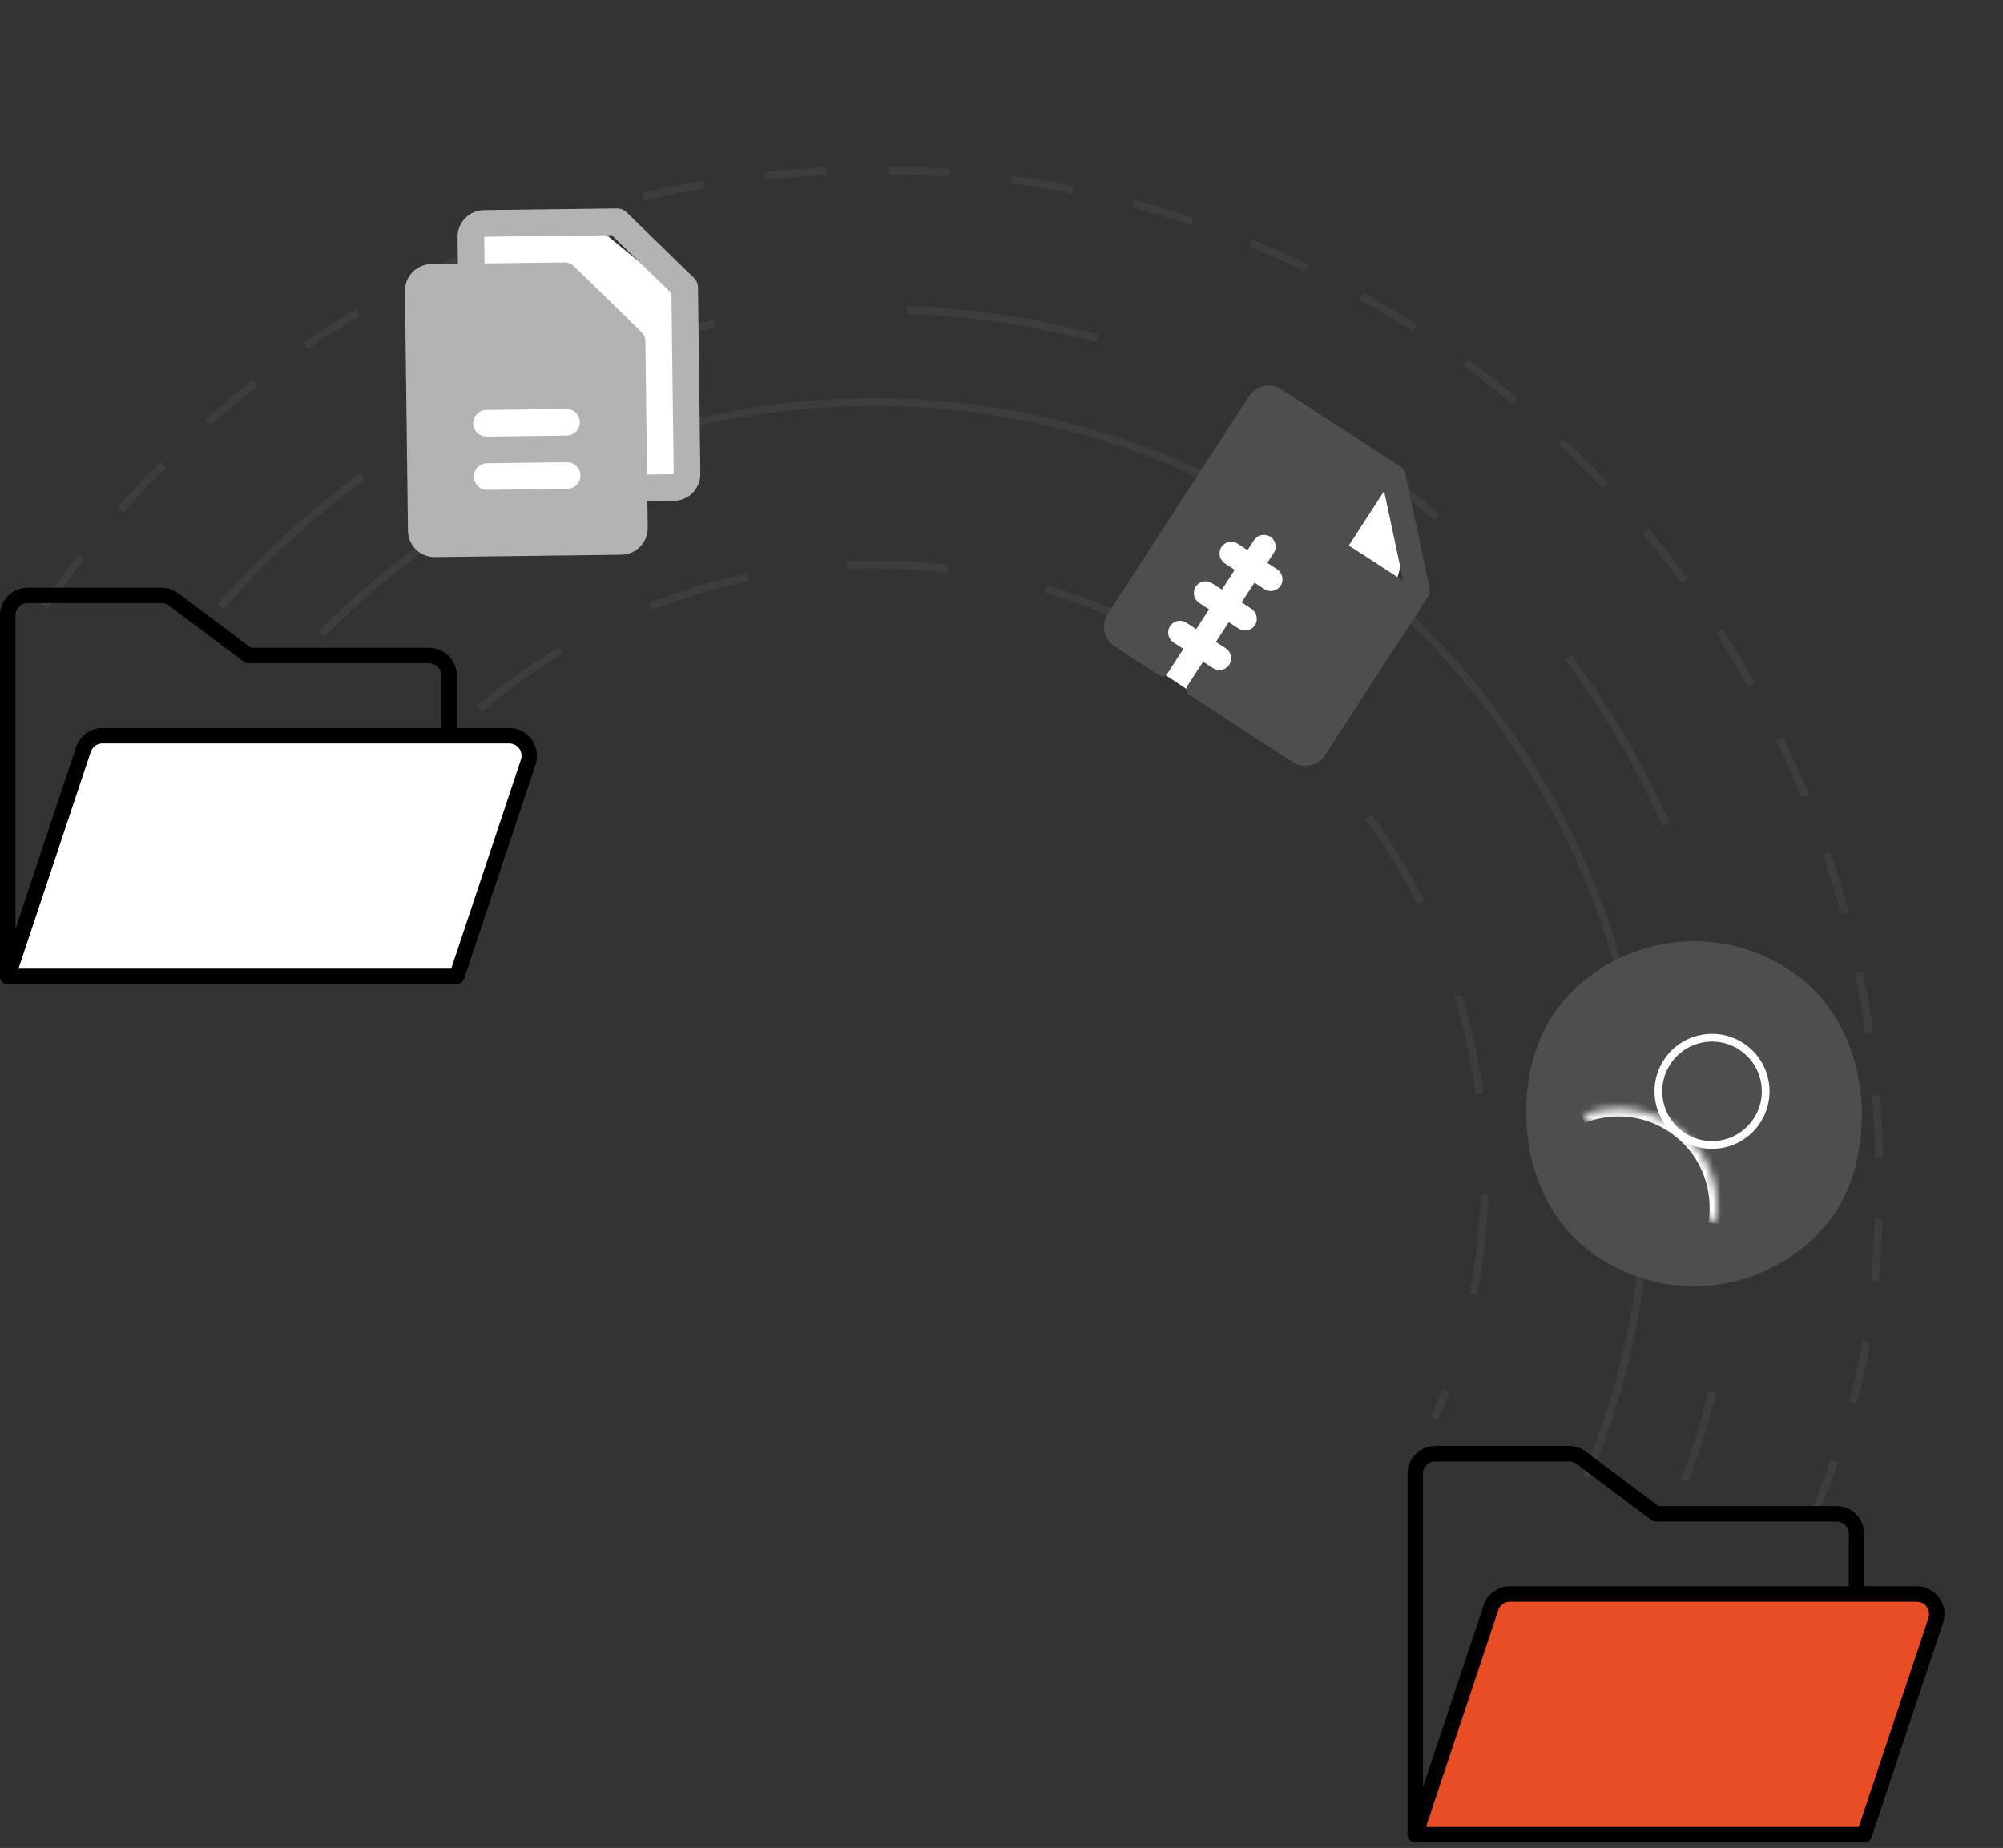 <svg xmlns="http://www.w3.org/2000/svg" width="259" height="239" viewBox="0 0 259 239" fill="none"><rect x="0" y="0" width="259" height="239" fill="#333333" stroke="none"/><path d="M5.758 78.5C29.188 44.378 68.481 22 113 22C184.797 22 243 80.203 243 152C243 169.526 240.788 180.743 234.5 196" stroke="#656565" stroke-opacity="0.21" stroke-dasharray="8 8"></path><path d="M28.489 78.5C49.022 54.911 79.27 40 113 40C174.856 40 225 90.144 225 152C225 165.904 222.466 179.216 217.836 191.5" stroke="#656565" stroke-opacity="0.21" stroke-dasharray="25 25"></path><path d="M41.585 82C59.735 63.486 85.026 52 113 52C168.228 52 213 96.772 213 152C213 165.836 210.19 179.016 205.109 191" stroke="#656565" stroke-opacity="0.21"></path><path d="M62 91.666C75.762 80.021 93.561 73 113 73C156.63 73 192 108.37 192 152C192 163.17 189.682 173.799 185.5 183.432" stroke="#656565" stroke-opacity="0.21" stroke-dasharray="13 13"></path><rect x="215.642" y="112.678" width="44.619" height="44.619" rx="22.309" transform="rotate(38.809 215.642 112.678)" fill="#4E4E4E"></rect><g clip-path="url(#clip0_640_6385)"><path d="M225.722 135.742C228.707 138.143 229.181 142.509 226.78 145.494C224.379 148.48 220.013 148.953 217.028 146.552C214.042 144.151 213.569 139.785 215.97 136.8C218.371 133.815 222.737 133.341 225.722 135.742Z" stroke="white"></path><mask id="path-7-inside-1_640_6385" fill="white"><path d="M204.527 144.297C208.718 142.677 213.544 143.199 217.297 146.218C221.05 149.236 222.595 153.838 221.911 158.279"></path></mask><path d="M204.527 144.297L204.887 145.23C208.77 143.729 213.215 144.217 216.671 146.997L217.297 146.218L217.924 145.438C213.873 142.181 208.667 141.625 204.166 143.364L204.527 144.297ZM217.297 146.218L216.671 146.997C220.126 149.776 221.556 154.013 220.923 158.127L221.911 158.279L222.9 158.431C223.634 153.662 221.974 148.696 217.924 145.438L217.297 146.218Z" fill="white" mask="url(#path-7-inside-1_640_6385)"></path></g><path d="M156.818 91.381L150.035 86.859C147.846 85.4 146.837 82.704 147.529 80.165C147.627 79.806 147.757 79.457 147.919 79.122L151.726 71.214C152.765 69.056 154.541 67.341 156.742 66.396C162.709 63.833 170.762 60.466 171.626 60.466L172.83 60.466C176.716 60.466 180.093 63.14 180.983 66.922C181.131 67.551 181.205 68.195 181.205 68.841L181.205 71.514C181.205 73.936 180.326 76.276 178.731 78.099L178.157 78.755L170.342 89.092C167.15 93.313 161.221 94.317 156.818 91.381Z" fill="white"></path><path d="M184.854 76.038L181.71 61.282C181.668 61.086 181.588 60.9 181.474 60.735C181.361 60.571 181.216 60.43 181.048 60.321L165.704 50.368C165.026 49.928 164.201 49.775 163.41 49.944C162.619 50.112 161.928 50.588 161.488 51.266L143.241 79.396C142.801 80.074 142.648 80.899 142.817 81.69C142.985 82.48 143.461 83.172 144.139 83.612L149.893 87.344C150.063 87.454 150.269 87.492 150.467 87.45C150.664 87.408 150.837 87.289 150.947 87.12L153.021 83.923L151.785 83.122C151.451 82.912 151.209 82.584 151.107 82.204C151.006 81.823 151.052 81.418 151.238 81.07C151.34 80.888 151.478 80.728 151.644 80.602C151.81 80.475 152.001 80.383 152.203 80.334C152.406 80.283 152.617 80.276 152.823 80.311C153.029 80.345 153.226 80.422 153.401 80.536L154.679 81.366L156.338 78.808L155.103 78.007C154.769 77.798 154.527 77.47 154.425 77.089C154.324 76.709 154.37 76.303 154.556 75.956C154.657 75.773 154.796 75.614 154.962 75.487C155.128 75.36 155.318 75.269 155.521 75.219C155.724 75.169 155.935 75.161 156.141 75.196C156.347 75.231 156.543 75.308 156.719 75.422L157.997 76.251L159.656 73.694L158.42 72.893C158.087 72.683 157.844 72.356 157.743 71.975C157.641 71.594 157.688 71.189 157.873 70.841C157.975 70.659 158.113 70.499 158.279 70.373C158.446 70.246 158.636 70.155 158.839 70.105C159.042 70.055 159.253 70.047 159.459 70.082C159.665 70.117 159.861 70.193 160.036 70.307L161.315 71.137L162.116 69.901C162.326 69.569 162.654 69.328 163.034 69.227C163.414 69.126 163.818 69.173 164.165 69.357C164.348 69.459 164.507 69.597 164.634 69.763C164.761 69.93 164.852 70.12 164.902 70.323C164.952 70.526 164.96 70.737 164.925 70.943C164.89 71.149 164.813 71.345 164.699 71.52L163.87 72.799L165.105 73.6C165.438 73.81 165.679 74.138 165.78 74.518C165.881 74.898 165.835 75.302 165.65 75.65C165.548 75.832 165.409 75.992 165.243 76.118C165.077 76.245 164.887 76.336 164.684 76.386C164.481 76.436 164.27 76.444 164.064 76.409C163.858 76.374 163.662 76.298 163.487 76.183L162.208 75.354L160.549 77.911L161.785 78.713C162.117 78.922 162.359 79.25 162.459 79.63C162.56 80.01 162.514 80.415 162.329 80.762C162.227 80.944 162.089 81.104 161.922 81.231C161.756 81.357 161.566 81.449 161.363 81.499C161.16 81.549 160.949 81.557 160.743 81.522C160.537 81.487 160.341 81.41 160.166 81.296L158.887 80.466L157.228 83.024L158.464 83.825C158.797 84.035 159.038 84.362 159.139 84.743C159.24 85.123 159.193 85.527 159.008 85.874C158.906 86.057 158.768 86.216 158.602 86.343C158.435 86.47 158.245 86.561 158.042 86.611C157.839 86.661 157.628 86.669 157.422 86.634C157.216 86.599 157.02 86.522 156.845 86.408L155.566 85.579L153.493 88.775C153.383 88.945 153.344 89.151 153.387 89.349C153.429 89.546 153.548 89.719 153.717 89.829L167.143 98.538C167.821 98.978 168.646 99.131 169.437 98.962C170.227 98.794 170.919 98.318 171.359 97.64L184.631 77.179C184.853 76.843 184.933 76.433 184.854 76.038ZM174.412 70.55L178.974 63.517L181.445 75.112L174.412 70.55Z" fill="#4E4E4E"></path><g clip-path="url(#clip1_640_6385)"><path d="M56.241 40.993L57.829 68.21L71.238 66.22C74.352 65.627 80.739 64.38 81.366 64.139L89.215 61.136L86.907 37.336L77.938 29.997L64.034 29.933L60.539 30.372L59.68 32.496L60.81 37.898L56.241 40.993Z" fill="white"></path></g><path d="M89.736 35.952L81.015 27.449C80.853 27.291 80.662 27.166 80.451 27.083C80.241 26.999 80.017 26.957 79.79 26.96L62.566 27.177C61.652 27.189 60.781 27.563 60.143 28.217C59.505 28.871 59.153 29.752 59.165 30.666L59.208 34.111L55.763 34.154C54.849 34.166 53.978 34.539 53.34 35.194C52.702 35.848 52.35 36.729 52.362 37.642L52.752 68.646C52.764 69.56 53.138 70.431 53.792 71.069C54.446 71.707 55.327 72.059 56.241 72.047L80.355 71.744C81.268 71.732 82.14 71.358 82.778 70.704C83.416 70.05 83.768 69.169 83.756 68.255L83.713 64.81L87.158 64.767C88.071 64.755 88.943 64.382 89.581 63.727C90.219 63.073 90.571 62.192 90.559 61.279L90.255 37.165C90.252 36.938 90.205 36.715 90.116 36.507C90.027 36.299 89.898 36.111 89.736 35.952ZM73.356 63.218L63.022 63.349C62.565 63.354 62.125 63.178 61.797 62.859C61.471 62.54 61.283 62.105 61.278 61.648C61.272 61.191 61.448 60.751 61.767 60.423C62.086 60.096 62.522 59.909 62.978 59.904L73.313 59.773C73.77 59.768 74.21 59.944 74.537 60.263C74.864 60.581 75.051 61.017 75.057 61.474C75.063 61.931 74.887 62.371 74.568 62.698C74.249 63.026 73.813 63.212 73.356 63.218ZM73.27 56.328L62.935 56.459C62.478 56.465 62.038 56.288 61.711 55.97C61.384 55.651 61.197 55.215 61.191 54.758C61.185 54.301 61.361 53.861 61.68 53.534C61.999 53.207 62.435 53.02 62.892 53.014L73.226 52.884C73.683 52.878 74.123 53.054 74.451 53.373C74.778 53.692 74.965 54.128 74.97 54.584C74.976 55.041 74.8 55.482 74.481 55.809C74.162 56.136 73.726 56.323 73.27 56.328ZM87.114 61.322L83.669 61.366L83.452 44.141C83.45 43.915 83.402 43.691 83.313 43.483C83.224 43.276 83.095 43.087 82.933 42.929L74.212 34.425C74.05 34.267 73.859 34.143 73.648 34.059C73.438 33.975 73.214 33.934 72.987 33.937L62.653 34.067L62.609 30.622L79.121 30.414L86.819 37.921L87.114 61.322Z" fill="#B3B3B3"></path><path d="M1 126.281V79.594C1 78.906 1.273 78.246 1.76 77.76C2.246 77.273 2.906 77 3.594 77H20.884C21.445 77 21.992 77.182 22.441 77.519L32.125 84.781H55.469C56.157 84.781 56.816 85.055 57.303 85.541C57.789 86.027 58.062 86.687 58.062 87.375V95.156" stroke="black" stroke-width="2" stroke-linecap="round" stroke-linejoin="round"></path><path d="M1 126.281L10.785 96.93C10.957 96.413 11.287 95.964 11.729 95.646C12.171 95.328 12.701 95.156 13.246 95.156H65.844C66.255 95.156 66.66 95.254 67.026 95.441C67.392 95.628 67.708 95.9 67.948 96.233C68.188 96.567 68.346 96.953 68.408 97.359C68.47 97.765 68.434 98.18 68.305 98.57L59.064 126.281H1Z" fill="white" stroke="black" stroke-width="2" stroke-linecap="round" stroke-linejoin="round"></path><path d="M183 237.281V190.594C183 189.906 183.273 189.246 183.76 188.76C184.246 188.273 184.906 188 185.594 188H202.884C203.446 188 203.992 188.182 204.441 188.519L214.125 195.781H237.469C238.157 195.781 238.816 196.055 239.303 196.541C239.789 197.027 240.062 197.687 240.062 198.375V206.156" stroke="black" stroke-width="2" stroke-linecap="round" stroke-linejoin="round"></path><path d="M183 237.281L192.785 207.93C192.957 207.413 193.287 206.964 193.729 206.646C194.171 206.327 194.701 206.156 195.246 206.156H247.844C248.255 206.156 248.66 206.254 249.026 206.441C249.392 206.628 249.708 206.9 249.948 207.233C250.188 207.567 250.346 207.953 250.408 208.359C250.47 208.765 250.435 209.18 250.305 209.57L241.064 237.281H183Z" fill="#E84D25" stroke="black" stroke-width="2" stroke-linecap="round" stroke-linejoin="round"></path><defs><clipPath id="clip0_640_6385"><rect width="29.746" height="29.746" fill="white" transform="translate(216.776 123.134) rotate(38.809)"></rect></clipPath><clipPath id="clip1_640_6385"><rect width="55.122" height="55.122" fill="white" transform="translate(43.554 22.249) rotate(-0.722)"></rect></clipPath></defs></svg>